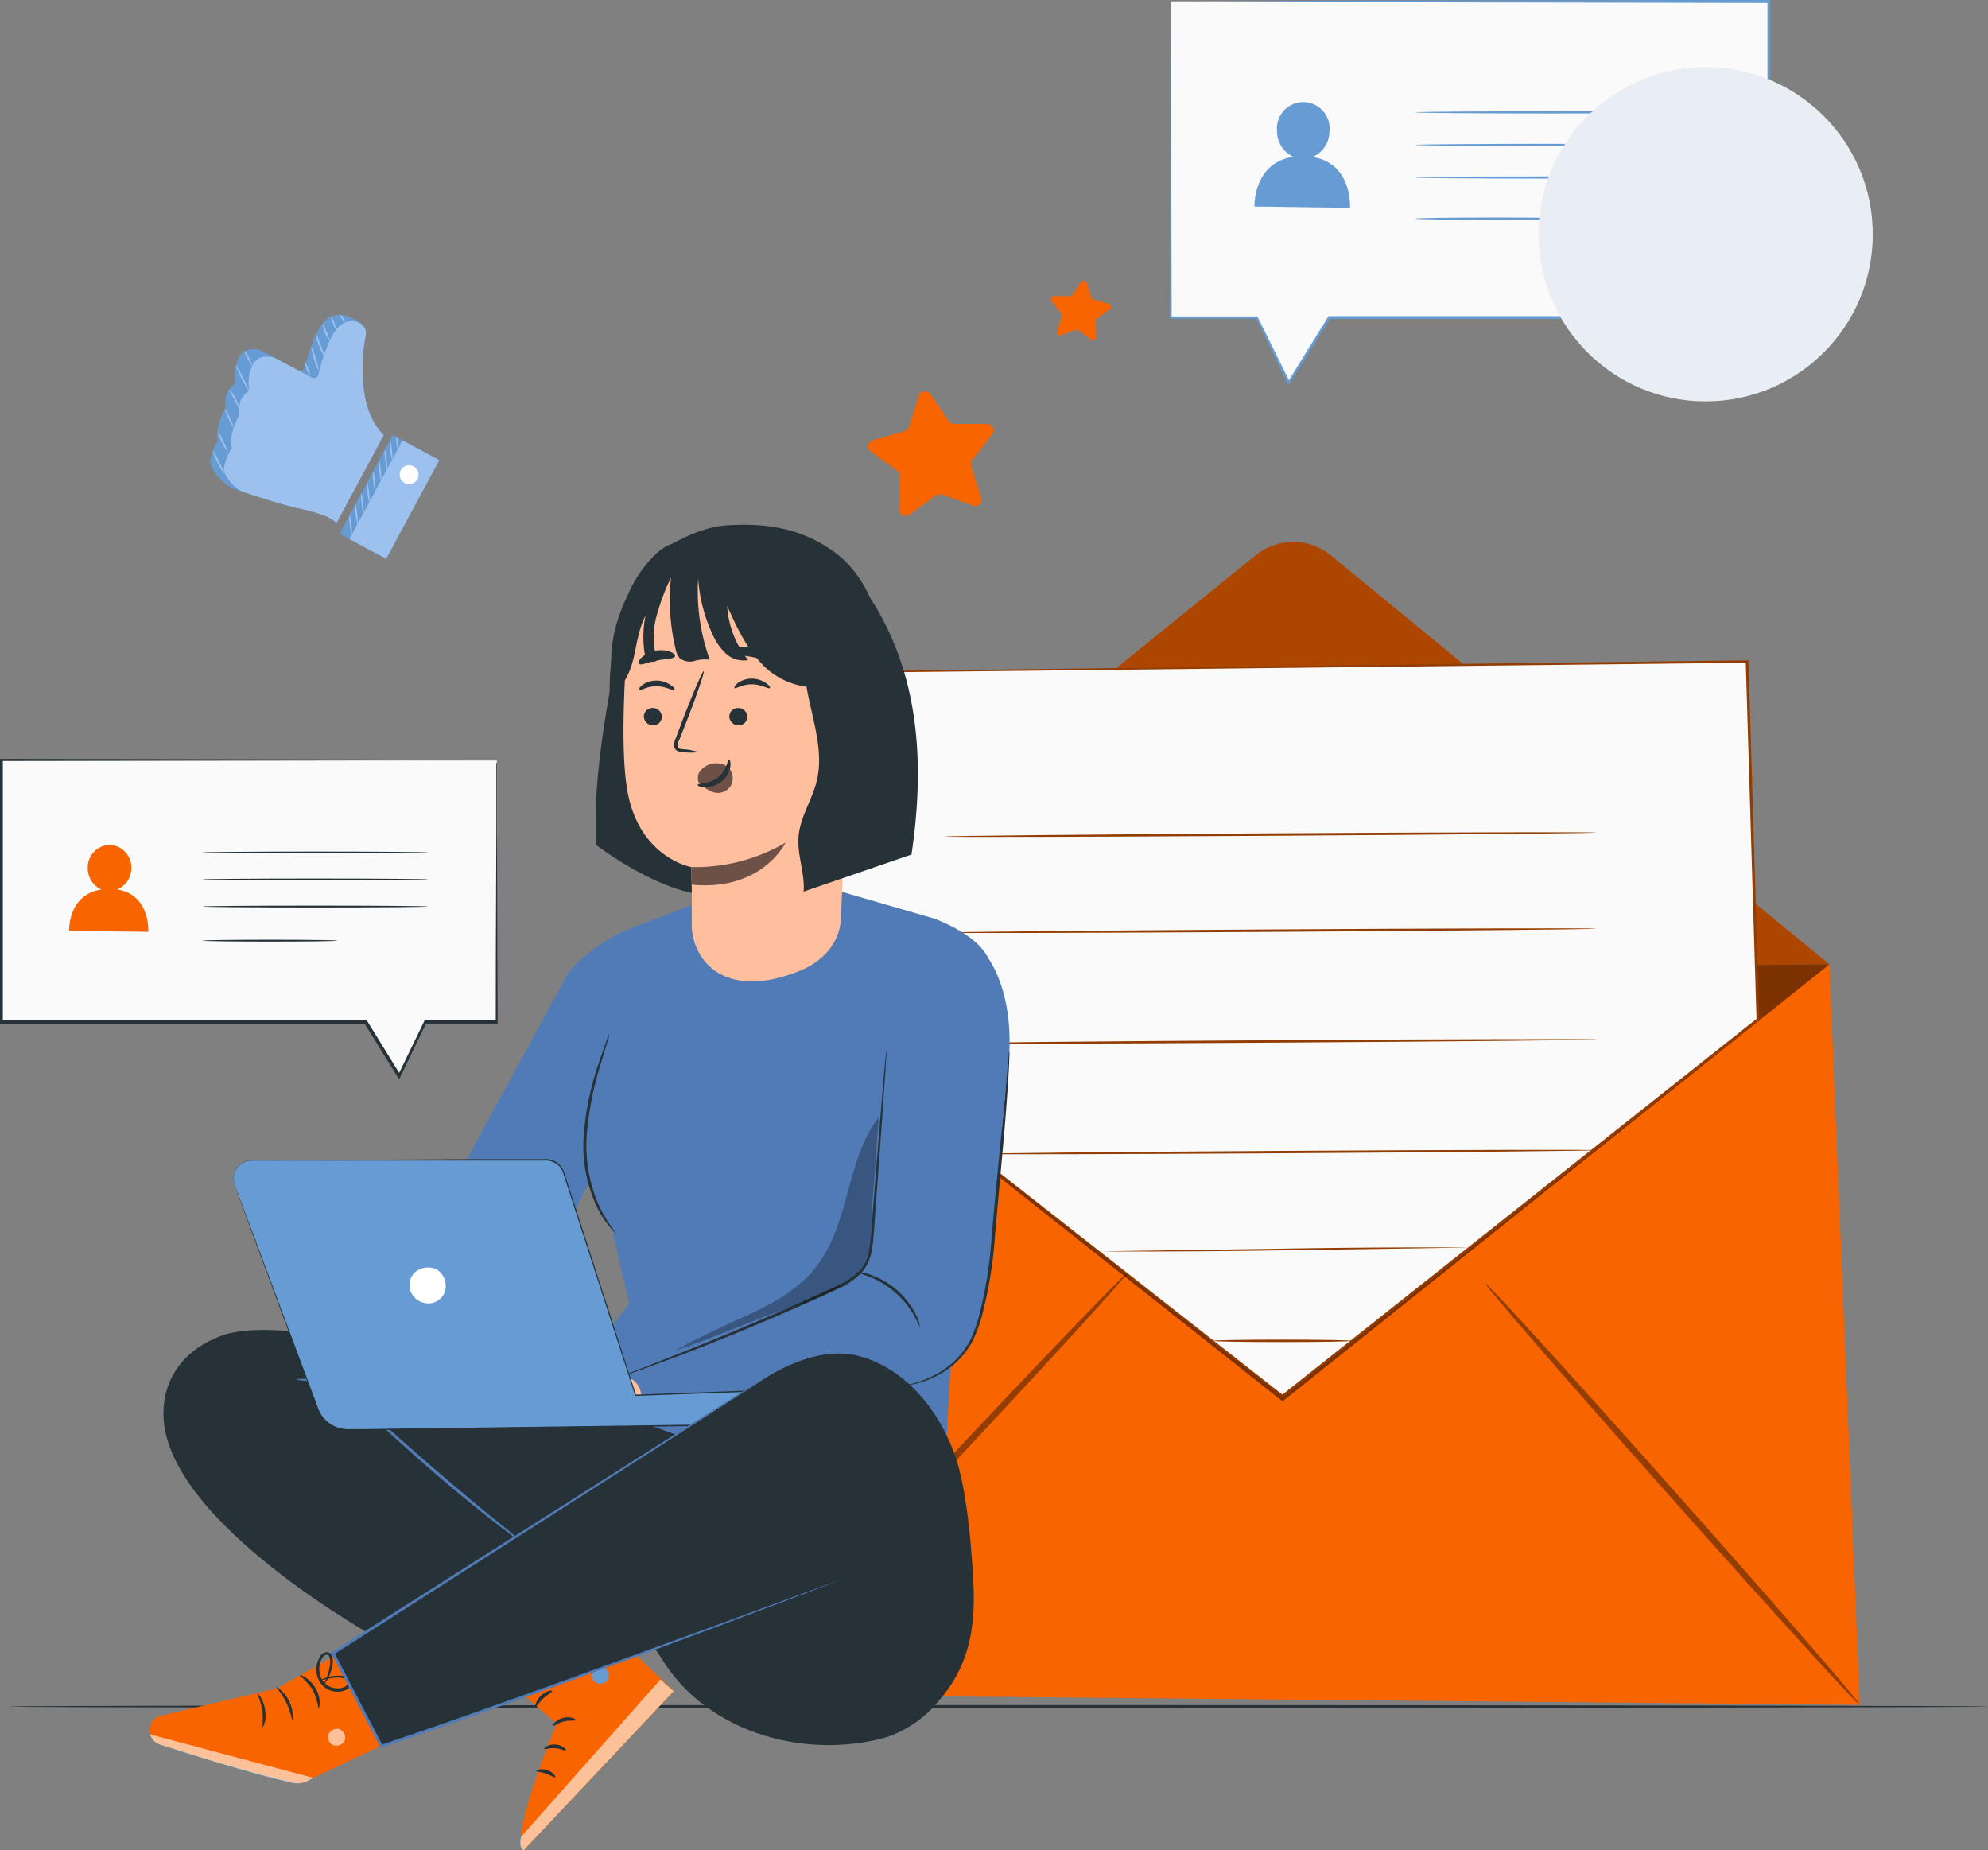 <?xml version="1.0" encoding="UTF-8"?> <svg xmlns="http://www.w3.org/2000/svg" viewBox="0 0 341.21 317.51"><rect x="0" y="0" width="341.21" height="317.51" fill="#808080" stroke="none"/> <defs> <style>.cls-1{fill:#fafafa;}.cls-2{fill:#679bd3;}.cls-3{fill:#9cc1ef;}.cls-4{fill:#fff;}.cls-5{fill:#e9eef4;}.cls-6{fill:#263238;}.cls-7{fill:#f76400;}.cls-8{opacity:0.3;}.cls-9{fill:#933d02;}.cls-10{opacity:0.5;}.cls-11{opacity:0.6;}.cls-12{fill:#517bb7;}.cls-13{fill:#ffbe9d;}.cls-14{fill:#6d5046;}</style> </defs> <title>отзыв-1</title> <g id="Слой_2" data-name="Слой 2"> <g id="Слой_1-2" data-name="Слой 1"> <path class="cls-1" d="M201,.24H303.61V54.47H228.14c-2.23,3.44-6.94,11.23-6.94,11.23l-5.43-11.23H201Z"></path> <path class="cls-2" d="M201,.24s0,.34,0,1l0,2.83c0,2.49,0,6.14,0,10.83,0,9.38.06,22.91.1,39.59l-.19-.19,14.77,0h.13l.06.12L221.4,65.6l-.39,0,6.94-11.24.07-.11h.13l68.81,0h6.66l-.26.26c0-19.15,0-37.43,0-54.23l.24.24L229.77.38,208.61.3,203,.27h-.06l5.61,0L229.69.1,303.61,0h.24V.24c0,16.8,0,35.08,0,54.23v.26h-6.92l-68.81,0,.2-.11-7,11.22-.22.35L221,65.8l-5.42-11.24.19.12-14.77,0h-.19v-.19l.1-39.71L201,4l0-2.8C201,.55,201,.24,201,.24Z"></path> <path class="cls-2" d="M225.28,26.94a4.81,4.81,0,0,0,2.9-4.42,4.52,4.52,0,1,0-9-.12A4.8,4.8,0,0,0,222,26.91c-6.94,1-6.69,8.53-6.69,8.53l16.4.22S232.15,28,225.28,26.94Z"></path> <ellipse class="cls-2" cx="266.24" cy="19.28" rx="23.36" ry="0.19"></ellipse> <ellipse class="cls-2" cx="266.24" cy="24.87" rx="23.36" ry="0.19"></ellipse> <ellipse class="cls-2" cx="266.24" cy="30.46" rx="23.36" ry="0.19"></ellipse> <ellipse class="cls-2" cx="256.85" cy="37.53" rx="13.97" ry="0.2"></ellipse> <path class="cls-3" d="M234.08,237.16l5.15,4.84a1.35,1.35,0,0,0,1.21.34l6.91-1.5a1.35,1.35,0,0,1,1.51,1.9l-3,6.4a1.35,1.35,0,0,0,.06,1.26l3.56,6.11a1.35,1.35,0,0,1-1.34,2l-7-.89a1.35,1.35,0,0,0-1.18.44l-4.71,5.28a1.35,1.35,0,0,1-2.34-.65l-1.32-6.95a1.35,1.35,0,0,0-.79-1l-6.47-2.85a1.35,1.35,0,0,1-.11-2.43l6.2-3.4a1.35,1.35,0,0,0,.7-1.05l.71-7A1.35,1.35,0,0,1,234.08,237.16Z"></path> <rect class="cls-2" x="56.37" y="81.23" width="19.24" height="7.16" transform="translate(-39.97 102.69) rotate(-61.69)"></rect> <rect class="cls-3" x="58.07" y="82.15" width="19.24" height="7.16" transform="translate(-39.89 104.67) rotate(-61.69)"></rect> <circle class="cls-4" cx="70.21" cy="81.45" r="1.62" transform="translate(-34.79 104.64) rotate(-61.69)"></circle> <ellipse class="cls-3" cx="66.23" cy="78.88" rx="0.14" ry="1.69" transform="translate(-8.48 7.98) rotate(-6.48)"></ellipse> <ellipse class="cls-3" cx="65.22" cy="80.75" rx="0.14" ry="1.69" transform="translate(-8.69 7.87) rotate(-6.48)"></ellipse> <ellipse class="cls-3" cx="64.21" cy="82.63" rx="0.14" ry="1.69" transform="translate(-8.91 7.77) rotate(-6.48)"></ellipse> <ellipse class="cls-3" cx="63.2" cy="84.5" rx="0.14" ry="1.69" transform="translate(-9.13 7.67) rotate(-6.48)"></ellipse> <ellipse class="cls-3" cx="62.19" cy="86.37" rx="0.14" ry="1.69" transform="translate(-9.35 7.57) rotate(-6.48)"></ellipse> <ellipse class="cls-3" cx="61.18" cy="88.25" rx="0.14" ry="1.69" transform="translate(-9.57 7.47) rotate(-6.48)"></ellipse> <ellipse class="cls-3" cx="60.17" cy="90.12" rx="0.14" ry="1.69" transform="translate(-9.78 7.37) rotate(-6.48)"></ellipse> <ellipse class="cls-3" cx="67.14" cy="77.24" rx="0.14" ry="1.69" transform="translate(-8.29 8.07) rotate(-6.48)"></ellipse> <ellipse class="cls-3" cx="68.18" cy="76" rx="0.14" ry="1" transform="translate(-8.14 8.18) rotate(-6.48)"></ellipse> <path class="cls-2" d="M55.81,88.54l7.72-15.15s-3-2.44-3.51-8.57c-.35-4.06,2.08-6.84,2.42-8.36.2-.93-1.78-1.79-2.67-2.14a3.7,3.7,0,0,0-3.59.36c-2.26,1.76-3.82,8.05-3.82,8.05s0,1.46-1.56.61l-5.62-3a3.48,3.48,0,0,0-2.38-.36,2.58,2.58,0,0,0-1.89,1.54c-1,2.23-.37,3.79-.62,4.24s-1.29.9-1.53,2.44.1,1.58-.24,2.19a11.47,11.47,0,0,0-1.19,3.42,5.21,5.21,0,0,0,.09,1.86,7.61,7.61,0,0,0-1.33,3.42c0,1.95,3.19,4.95,5.1,5.07.89.06,4.67,1.06,6.46,1.52S54.68,87,55.81,88.54Z"></path> <path class="cls-3" d="M57.73,89.8l8.15-15.14s-3-2.44-3.51-8.57a28.68,28.68,0,0,1,.4-8.47,2,2,0,0,0-1.16-2.24,3,3,0,0,0-3.17.42c-2.26,1.76-3.73,8.2-3.73,8.2s0,1.46-1.56.61l-5.62-3a3.48,3.48,0,0,0-2.38-.36,2.58,2.58,0,0,0-1.89,1.54c-1,2.23-.37,3.79-.62,4.24s-1.29.9-1.53,2.44.1,1.58-.24,2.19a11.47,11.47,0,0,0-1.19,3.42,5.21,5.21,0,0,0,.09,1.86,8.85,8.85,0,0,0-1.33,3.42c-.07,1.48,2,3.38,2.74,3.8s7,2.33,8.81,2.78S56.6,88.25,57.73,89.8Z"></path> <path class="cls-3" d="M53.46,59.42a11.07,11.07,0,0,1,.72,2.11,11.07,11.07,0,0,1,.56,2.15,7.18,7.18,0,0,1-.84-2.07A7.18,7.18,0,0,1,53.46,59.42Z"></path> <path class="cls-3" d="M54.25,57.23A13.42,13.42,0,0,1,55,59.11a6.74,6.74,0,0,1,.59,1.94,7.8,7.8,0,0,1-.86-1.84A5,5,0,0,1,54.25,57.23Z"></path> <path class="cls-3" d="M55.39,55.49A11.92,11.92,0,0,1,56.05,57a3.72,3.72,0,0,1,.52,1.57,6.94,6.94,0,0,1-.78-1.45A3.07,3.07,0,0,1,55.39,55.49Z"></path> <ellipse class="cls-3" cx="57.26" cy="55.43" rx="0.14" ry="1.21" transform="translate(-16.15 24.4) rotate(-21.16)"></ellipse> <ellipse class="cls-3" cx="58.79" cy="54.65" rx="0.14" ry="0.71" transform="translate(-18.86 34.34) rotate(-28.25)"></ellipse> <ellipse class="cls-3" cx="52.92" cy="63.52" rx="0.14" ry="1.28" transform="matrix(0.93, -0.36, 0.36, 0.93, -19.31, 23.3)"></ellipse> <ellipse class="cls-3" cx="41.56" cy="64.78" rx="0.14" ry="2.37" transform="translate(-25.07 26.26) rotate(-27.28)"></ellipse> <ellipse class="cls-3" cx="42.59" cy="61.42" rx="0.14" ry="1.41" transform="translate(-23.34 26.22) rotate(-27.17)"></ellipse> <path class="cls-3" d="M39.35,66.81A7,7,0,0,1,41,69.92a7.34,7.34,0,0,1-.86-1.52A7.33,7.33,0,0,1,39.35,66.81Z"></path> <ellipse class="cls-3" cx="39.33" cy="71.75" rx="0.14" ry="1.73" transform="translate(-26.48 23.13) rotate(-24.82)"></ellipse> <path class="cls-3" d="M37.4,74a10.06,10.06,0,0,1,.94,1.79,10.07,10.07,0,0,1,.83,1.84A9,9,0,0,1,37.4,74Z"></path> <path class="cls-3" d="M36.56,77.27a14.5,14.5,0,0,1,1.09,2.09,14.48,14.48,0,0,1,1,2.14,7.36,7.36,0,0,1-1.24-2A7.36,7.36,0,0,1,36.56,77.27Z"></path> <circle class="cls-5" cx="292.75" cy="40.2" r="28.68"></circle> <path class="cls-6" d="M341.21,292.85c0,.14-76,.26-169.82.26S1.56,293,1.56,292.85s76-.26,169.84-.26S341.21,292.71,341.21,292.85Z"></path> <path class="cls-7" d="M159.66,67.6l3.21,4.68a1.09,1.09,0,0,0,.9.47h5.68a1.09,1.09,0,0,1,.86,1.75L166.84,79a1.09,1.09,0,0,0-.17,1l1.75,5.4a1.09,1.09,0,0,1-1.4,1.36l-5.35-1.9a1.09,1.09,0,0,0-1,.14l-4.6,3.33a1.09,1.09,0,0,1-1.73-.91l.15-5.68a1.09,1.09,0,0,0-.45-.91l-4.59-3.35a1.09,1.09,0,0,1,.33-1.92L155.24,74a1.09,1.09,0,0,0,.73-.71l1.76-5.4A1.09,1.09,0,0,1,159.66,67.6Z"></path> <path class="cls-7" d="M186.49,48.46l.85,2.58a.52.52,0,0,0,.35.34l2.61.77a.52.52,0,0,1,.16.92l-2.19,1.61a.52.52,0,0,0-.21.44l.08,2.72a.52.52,0,0,1-.83.44l-2.2-1.59a.52.52,0,0,0-.48-.07l-2.56.91a.52.52,0,0,1-.67-.65l.83-2.59a.52.52,0,0,0-.08-.48l-1.66-2.15a.52.52,0,0,1,.41-.84h2.72a.52.52,0,0,0,.43-.23l1.53-2.24A.52.52,0,0,1,186.49,48.46Z"></path> <path class="cls-1" d="M85.31,130.51H.26v44.95H62.82c1.85,2.85,5.76,9.31,5.76,9.31l4.5-9.31H85.31Z"></path> <path class="cls-6" d="M85.31,130.51s0,.26,0,.78l0,2.31,0,8.94c0,7.8.06,19.06.1,32.92v.19h-.19l-12.24,0,.19-.12-4.49,9.31-.18.37-.22-.35-5.76-9.3.2.11-57,0H0v-.26c0-15.87,0-31,0-44.95v-.24H.26l61.27.1,17.55.08,4.64,0h-.06l-4.68,0-17.53.08-61.2.1.24-.24c0,13.92,0,29.08,0,44.95l-.26-.26H5.78l57,0h.13l.07.11,5.75,9.32-.39,0,4.51-9.3.06-.12h.13l12.24,0-.19.19c0-13.82.08-25,.1-32.8l0-9,0-2.35C85.3,130.79,85.31,130.51,85.31,130.51Z"></path> <path class="cls-7" d="M20.14,152.64a4,4,0,0,0,2.4-3.66,3.87,3.87,0,0,0-3.69-4,3.86,3.86,0,0,0-3.79,3.93,4,4,0,0,0,2.35,3.74c-5.76.82-5.55,7.07-5.55,7.07l13.59.18S25.84,153.55,20.14,152.64Z"></path> <ellipse class="cls-6" cx="54.09" cy="146.29" rx="19.36" ry="0.16"></ellipse> <ellipse class="cls-6" cx="54.09" cy="150.92" rx="19.36" ry="0.16"></ellipse> <ellipse class="cls-6" cx="54.09" cy="155.56" rx="19.36" ry="0.16"></ellipse> <ellipse class="cls-6" cx="46.31" cy="161.42" rx="11.58" ry="0.16"></ellipse> <polygon class="cls-7" points="127.08 166.85 313.98 165.49 319.19 292.56 125.66 290.77 127.08 166.85"></polygon> <path class="cls-7" d="M127.08,166.85l88.46-71.58a10.16,10.16,0,0,1,12.83,0L314,165.49"></path> <g class="cls-8"> <path d="M127.08,166.85l88.46-71.58a10.16,10.16,0,0,1,12.83,0L314,165.49"></path> </g> <ellipse class="cls-9" cx="159.5" cy="254.68" rx="49.47" ry="0.58" transform="translate(-135.38 196.83) rotate(-46.84)"></ellipse> <ellipse class="cls-9" cx="287.08" cy="256.43" rx="0.58" ry="48.34" transform="translate(-97.85 255.45) rotate(-41.63)"></ellipse> <g class="cls-10"> <polyline points="313.98 165.49 220.13 240.47 127.08 166.85"></polyline> </g> <polygon class="cls-1" points="136.49 173.79 136.2 115.42 299.86 113.48 301.7 174.9 220.12 239.49 136.49 173.79"></polygon> <path class="cls-9" d="M136.49,173.79,138,175l4.44,3.46,16.89,13.21,60.87,47.72H220l81.56-64.61-.08.17-1.1-36.52-.75-24.9.21.2L136.2,115.55l.13-.13.15,42.95c0,5,0,8.85,0,11.46,0,1.3,0,2.29,0,3s0,1,0,1,0-.33,0-1l0-2.94-.09-11.44-.28-43v-.13h.13l163.66-2h.2v.2l.75,24.9,1.09,36.52v.1l-.08.06-81.6,64.56-.1.08-.1-.08-60.82-47.88-16.82-13.27L138,175Z"></path> <path class="cls-9" d="M274,142.87c0,.11-25,.36-55.9.55s-55.9.25-55.9.13,25-.36,55.9-.55S274,142.76,274,142.87Z"></path> <path class="cls-9" d="M274,159.36c0,.11-25,.36-55.9.55s-55.9.25-55.9.13,25-.36,55.9-.55S274,159.25,274,159.36Z"></path> <path class="cls-9" d="M274,178.37c0,.11-25,.36-55.9.55s-55.9.25-55.9.13,25-.36,55.9-.55S274,178.25,274,178.37Z"></path> <path class="cls-9" d="M274,197.37c0,.11-23.88.35-53.33.53s-53.33.23-53.33.12,23.87-.35,53.33-.53S274,197.26,274,197.37Z"></path> <path class="cls-9" d="M253.06,214.05a3.92,3.92,0,0,1-.66,0l-1.88.05-6.91.11-22.81.33c-8.91.15-17,.2-22.82.21l-6.92,0-1.88,0a3.91,3.91,0,0,1-.66,0,3.91,3.91,0,0,1,.66,0l1.88-.05,6.91-.11,22.81-.33c8.91-.15,17-.2,22.81-.21l6.92,0,1.88,0A3.91,3.91,0,0,1,253.06,214.05Z"></path> <ellipse class="cls-9" cx="220.07" cy="230.09" rx="11.92" ry="0.21"></ellipse> <path class="cls-7" d="M69.19,277.54,47.55,289.72l-19.9,4.69a2.54,2.54,0,0,0-1.85,3.23h0a2.53,2.53,0,0,0,1.63,1.66c5,1.64,23.37,7.16,24.58,6.61,1.92-.87,24-11.34,24-11.34Z"></path> <g class="cls-11"> <path class="cls-4" d="M25.8,297.63l28,7.46-.93.49a4,4,0,0,1-2.62.37c-2.38-.52-8.91-2.1-22.81-6.59a2.54,2.54,0,0,1-1.66-1.73Z"></path> </g> <g class="cls-11"> <path class="cls-4" d="M58.49,296.83a1.54,1.54,0,0,0-2,.57,1.48,1.48,0,0,0,.55,2,1.62,1.62,0,0,0,2.09-.62,1.54,1.54,0,0,0-.8-2"></path> </g> <path class="cls-6" d="M45.05,296.53a20.69,20.69,0,0,0,0-3.07,22.39,22.39,0,0,0-.92-3,5.09,5.09,0,0,1,1.35,3A4.39,4.39,0,0,1,45.05,296.53Z"></path> <path class="cls-6" d="M50.25,295.3c-.16,0-.3-1.47-1.08-3.08s-1.83-2.65-1.72-2.77a6.31,6.31,0,0,1,2.8,5.85Z"></path> <path class="cls-6" d="M54.68,293.21a12.44,12.44,0,0,0-1-3.23,12.45,12.45,0,0,0-2.28-2.52c0-.06.43,0,1,.38a5.55,5.55,0,0,1,2.49,4.32C54.86,292.82,54.74,293.22,54.68,293.21Z"></path> <path class="cls-6" d="M54.74,288.52a2.14,2.14,0,0,1,.81-.47,6.53,6.53,0,0,1,2.52-.5,2.9,2.9,0,0,1,1.8.45,1,1,0,0,1,.34,1.12,1.66,1.66,0,0,1-.81.87A3.6,3.6,0,0,1,55,288.78a4.17,4.17,0,0,1,0-4.64,1.45,1.45,0,0,1,1-.63,1,1,0,0,1,1,.68A3.56,3.56,0,0,1,57,286a7.28,7.28,0,0,1-.91,2.4c-.31.52-.55.76-.58.74a11.59,11.59,0,0,0,1.1-3.21,3.32,3.32,0,0,0-.06-1.61.53.53,0,0,0-.52-.37,1,1,0,0,0-.65.45,3.72,3.72,0,0,0,0,4,3.12,3.12,0,0,0,3.74,1.09,1.21,1.21,0,0,0,.59-.59.55.55,0,0,0-.18-.62,2.61,2.61,0,0,0-1.52-.41A9.64,9.64,0,0,0,54.74,288.52Z"></path> <path class="cls-7" d="M81,283.06l14.54,12.76s-8.09,19.06-5.64,21.68l25.76-27.3L93.78,269.4Z"></path> <path class="cls-2" d="M102.27,286.27a1.53,1.53,0,0,1,2,.43,1.47,1.47,0,0,1-.41,2,1.62,1.62,0,0,1-2.12-.47,1.53,1.53,0,0,1,.65-2"></path> <g class="cls-11"> <path class="cls-4" d="M115.62,290.21l-2.28-2L89.49,315.13s-.62,1.71.37,2.38Z"></path> </g> <path class="cls-6" d="M94.93,296.14c.14.12.83-.49,1.87-.74s1.94-.07,2-.24-.89-.7-2.16-.37S94.79,296.05,94.93,296.14Z"></path> <path class="cls-6" d="M93.42,300.12c.1.15.87-.21,1.86-.13s1.71.51,1.83.37-.55-.93-1.79-1S93.29,300,93.42,300.12Z"></path> <path class="cls-6" d="M95.31,305c.14-.09-.35-.91-1.4-1.25s-1.93,0-1.87.16.81.14,1.67.44S95.17,305.1,95.31,305Z"></path> <path class="cls-6" d="M91.94,292.86c.17.06.57-.73,1.33-1.43s1.55-1.07,1.51-1.25-1.06-.06-1.94.78S91.78,292.83,91.94,292.86Z"></path> <path class="cls-6" d="M89.06,290.23c.05.05.63-.4,1.28-1.37a8.46,8.46,0,0,0,.91-1.85,8.85,8.85,0,0,0,.32-1.18,2.31,2.31,0,0,0,.07-.72.8.8,0,0,0-.65-.73,1,1,0,0,0-.86.3,2.45,2.45,0,0,0-.41.58,6.76,6.76,0,0,0-.51,1.13,6.63,6.63,0,0,0-.36,2,3.14,3.14,0,0,0,.35,1.85c.1,0,0-.72.1-1.82a7.51,7.51,0,0,1,.46-1.87,7,7,0,0,1,.5-1c.2-.36.43-.61.63-.56s.1,0,.12.17a1.88,1.88,0,0,1-.05.53,9.89,9.89,0,0,1-.27,1.11,10.43,10.43,0,0,1-.74,1.8A12.94,12.94,0,0,0,89.06,290.23Z"></path> <path class="cls-6" d="M89.41,290.24c.06,0-.16-.74-1-1.61A6.08,6.08,0,0,0,85.6,287a1.55,1.55,0,0,0-1.51.22.88.88,0,0,0-.16.93,2.55,2.55,0,0,0,.37.61,4.18,4.18,0,0,0,.92.87,4.32,4.32,0,0,0,2,.75A2.42,2.42,0,0,0,89,290a15.29,15.29,0,0,1-1.79-.12,4.33,4.33,0,0,1-1.69-.78,3.87,3.87,0,0,1-.77-.77c-.25-.32-.38-.65-.25-.73a1.08,1.08,0,0,1,.9-.06,6.22,6.22,0,0,1,1.06.36,6.77,6.77,0,0,1,1.61,1C89,289.68,89.33,290.29,89.41,290.24Z"></path> <path class="cls-12" d="M81,243.41,64.67,227.3l32.93-60.46a28,28,0,0,1,11.15-7.75L119,155.2l25.64-2.12,15.78,4.57c4.56,1.8,10.32,5.08,9.74,10l-5.64,41.12-2.78,51.76-69-17L108,223.67l-5.52-23.56Z"></path> <path class="cls-12" d="M106.27,235.09l35.59-14.24c3.2-1.29,4.27-4.81,4.53-8.25l2.9-38s-.34-16.16,9.75-16.95l5.74,2.26c7.42,3.94,9.26,14.75,8.25,23.09-1.44,11.86-2,28.63-3.64,38.92-1.31,8.42-6.37,15.08-14.37,18l-44.83,9.61Z"></path> <path class="cls-13" d="M107.62,236.34h-4.8S92,232.43,89.76,232.8c-2,.34-9.35,5.21-10.79,6.18a.91.91,0,0,0-.35.44h0a1.57,1.57,0,0,0,.88,2l.15.06-.07.22a2.62,2.62,0,0,0-.11.88,1.06,1.06,0,0,0,2,.46l-.28.49a1.21,1.21,0,0,0-.15.66l0,.45a1.2,1.2,0,0,0,.83,1.08h0a1.2,1.2,0,0,0,1.26-.33c.93-1,2.94-3.08,4.3-3.3a31.93,31.93,0,0,1,4.44-.22,1.51,1.51,0,0,1,1.4,1h0c-.81.06-6.43,3-8.43,4a2.13,2.13,0,0,0-1.16,1.6c-.07.62.24,1.28,1.48,1a54.43,54.43,0,0,0,7.41-2.81s2.46-.7,4,.42c2.24,1.58,3.26,2.16,5.19,1.52a16.27,16.27,0,0,0,3.34-1.55l3.79-.38S112.51,237.71,107.62,236.34Z"></path> <path class="cls-14" d="M93.32,238.17s-.77-.2-2-.28a10.5,10.5,0,0,0-8.75,3.74c-.82,1-1.17,1.69-1.2,1.66a2.48,2.48,0,0,1,.24-.5,9.13,9.13,0,0,1,.85-1.25,10.18,10.18,0,0,1,8.88-3.79,9.13,9.13,0,0,1,1.5.25A2.48,2.48,0,0,1,93.32,238.17Z"></path> <path class="cls-14" d="M92.17,235.54a8.87,8.87,0,0,0-2.12-.37,9.24,9.24,0,0,0-4.93,1.39,19.84,19.84,0,0,0-4,3.36l-1.09,1.16a3.22,3.22,0,0,1-.42.41A3.17,3.17,0,0,1,80,241c.24-.29.59-.7,1-1.2a18.22,18.22,0,0,1,4-3.43,9,9,0,0,1,5-1.36,6,6,0,0,1,1.57.29,3.61,3.61,0,0,1,.41.16Z"></path> <path class="cls-6" d="M152.13,180.39a5.77,5.77,0,0,0-.12.87l-.24,2.5L151,193l-1.1,13.67-.31,4a31.68,31.68,0,0,1-.47,4.07,6.89,6.89,0,0,1-1.84,3.56,12.42,12.42,0,0,1-3.42,2.28c-10.22,4.73-19.64,8.63-26.48,11.37l-8.12,3.2L107,236a4.91,4.91,0,0,0-.76.34,4.86,4.86,0,0,0,.79-.24l2.24-.78c1.94-.69,4.74-1.72,8.18-3,6.88-2.65,16.32-6.5,26.57-11.24a12.84,12.84,0,0,0,3.55-2.38,7.43,7.43,0,0,0,2-3.83,31.76,31.76,0,0,0,.47-4.14l.29-4,1-13.69.63-9.23.15-2.51A5.83,5.83,0,0,0,152.13,180.39Z"></path> <path class="cls-6" d="M157.89,227.65a5.83,5.83,0,0,0-.72-2.11,13.64,13.64,0,0,0-8-6.87,5.82,5.82,0,0,0-2.2-.38c0,.09.82.25,2.08.74a15.42,15.42,0,0,1,7.83,6.69C157.51,226.88,157.8,227.68,157.89,227.65Z"></path> <g class="cls-8"> <path d="M115.9,231.74c4.24-2.39,8.39-4.23,12.82-6.25s8.77-4.6,11.67-8.51c5.47-7.37,4.85-18,10.45-25.29l-1.1,14.68c-.34,4.48.35,8.92-2.54,12-2.43,2.57-7.18,4.54-10.54,5.64-6.75,2.23-14,5.53-20.77,7.76"></path> </g> <path class="cls-6" d="M36.73,229.77s-8.65,3.09-8.68,12.79c-.07,18.58,37.53,39.05,37.53,39.05l50-33.16,3.14-1.27S51.2,221.81,36.73,229.77Z"></path> <path class="cls-12" d="M90.27,265.2a9.27,9.27,0,0,1-1.3-.88c-.82-.59-2-1.48-3.42-2.58-2.87-2.21-6.76-5.35-11-9s-7.89-7-10.51-9.48c-1.31-1.25-2.36-2.27-3.07-3a9.29,9.29,0,0,1-1.07-1.15,9.29,9.29,0,0,1,1.21,1L64.32,243c2.68,2.43,6.41,5.76,10.6,9.36s8,6.77,10.85,9.06l3.32,2.71A9.32,9.32,0,0,1,90.27,265.2Z"></path> <path class="cls-12" d="M50.86,236.71a9.89,9.89,0,0,1,4.82.44A9.89,9.89,0,0,1,60,239.4c-.08.13-1.91-1-4.43-1.76S50.85,236.87,50.86,236.71Z"></path> <path class="cls-12" d="M55.17,233.78a7.6,7.6,0,0,1,4.52,5.6c-.15.05-.69-1.51-2-3S55.09,233.92,55.17,233.78Z"></path> <path class="cls-2" d="M40.31,203.38l14.24,38.35a5.53,5.53,0,0,0,5.25,3.6l78.36-1v-6l-29.08,1.06L96.74,201.13a3.12,3.12,0,0,0-3-2.17l-50.55.15A3.12,3.12,0,0,0,40.31,203.38Z"></path> <path class="cls-6" d="M40.31,203.38l0-.12a3.13,3.13,0,0,1-.1-.36,3.06,3.06,0,0,1,0-1.44,3.12,3.12,0,0,1,1.38-1.85,3.05,3.05,0,0,1,1.42-.45c.54,0,1.12,0,1.74,0l21.09,0,14.78,0,8.3,0h4.36a3.43,3.43,0,0,1,2.09.46,3,3,0,0,1,1.3,1.71L109,239.45l0,.09h.09l29.08-1.06-.13-.13v6l.12-.13-49.28.66-21.42.29-4.94.07-2.4,0a5.72,5.72,0,0,1-2.28-.33,5.43,5.43,0,0,1-3.14-3l-1.53-4.09-9.4-25.2-2.56-6.83c-.59-1.56-.91-2.37-.91-2.37s.29.83.86,2.39l2.52,6.85L53,237.85l1.52,4.1a5.61,5.61,0,0,0,3.24,3.13,5.92,5.92,0,0,0,2.35.35l2.4,0,4.94-.06,21.42-.27,49.28-.64h.12v-.12c0-1.55,0-3.22,0-4.89v-1.19h-.13l-29.08,1.07.12.09-12.34-38.2a3.26,3.26,0,0,0-1.39-1.82,3.65,3.65,0,0,0-2.2-.49l-4.36,0-8.3,0L65.84,199l-21.09.1c-.62,0-1.2,0-1.74,0a3.12,3.12,0,0,0-1.45.47,3.17,3.17,0,0,0-1.38,1.9,3,3,0,0,0,0,1.46A3.26,3.26,0,0,0,40.31,203.38Z"></path> <path class="cls-4" d="M75.06,217.88a3.52,3.52,0,0,0-3.81.41,3.08,3.08,0,0,0-.75,3.37,3.34,3.34,0,0,0,2.86,2,3,3,0,0,0,3-2,3.38,3.38,0,0,0-1.33-3.78"></path> <path class="cls-6" d="M57.14,283.7s70.62-45.24,73.74-47c2.65-1.51,9.75-5.88,16.74-3.95s13.27,8.2,16.41,17.37c1.79,5.24,2.64,14.17,3,20.88.47,8-.57,14.68-5.81,20.76a19.76,19.76,0,0,1-8.82,6.26c-.74.23-1.5.43-2.28.6-13.37,2.9-28.54-1.78-36.05-13.21l-1.65-2.51s-46.25,17-47,16.75Z"></path> <path class="cls-12" d="M144.61,270.93l-.39.17-1.16.46-4.48,1.73-16.66,6.28c-7.08,2.64-15.55,5.78-25.06,9.24s-20.05,7.25-31.31,11.06l-.2.07-.1-.19-5.52-10.55-2.82-5.38-.11-.21.2-.12,53.93-34.24L127.13,239l4.4-2.75,1.15-.7.4-.22s-.12.1-.37.27l-1.12.74-4.35,2.82-16.11,10.35L57.28,283.91l.09-.33L60.18,289l5.52,10.55-.3-.12c11.25-3.8,21.79-7.58,31.31-11l25.1-9.13,16.71-6.13,4.51-1.64,1.17-.42Z"></path> <path class="cls-6" d="M106.47,109.67s-4.24,18.21-4.24,31v4.26s10.94,8.5,19.9,8.75L129,135Z"></path> <path class="cls-6" d="M154.15,119.2c-2.32-8.74-3.44-19-10.95-24.47-5.57-4.08-11.8-5.07-18.69-4.56-3.39.25-7.18,1.94-10.08,3.72-4,2.43-5.55,7.14-7.37,11.44-3.65,8.6-2.78,20.06,0,23.17l36,17.55c7-3.91,11.34-5.52,12.16-15A34.56,34.56,0,0,0,154.15,119.2Z"></path> <path class="cls-13" d="M142.66,101.76l-22.5-5.85c-7.21-.81-12.07,8-12.58,15.29-.56,8-.93,17.89,0,23.9,1.84,12.09,11.08,13.69,11.08,13.69s0,.18.07,3.77l0,5.82a10.07,10.07,0,0,0,2.18,6.51c3.43,4.15,9.44,4.53,16.42,1.68,4-1.65,6.79-4.79,7-8.95l2.2-51.53A4.25,4.25,0,0,0,142.66,101.76Z"></path> <path class="cls-6" d="M110.51,122.89a1.55,1.55,0,0,0,1.48,1.57,1.48,1.48,0,0,0,1.61-1.39,1.55,1.55,0,0,0-1.48-1.57A1.48,1.48,0,0,0,110.51,122.89Z"></path> <path class="cls-6" d="M109.68,118.4c.19.2,1.37-.66,3-.64s2.88.86,3.06.65-.1-.46-.63-.85a4.25,4.25,0,0,0-2.45-.77,4.08,4.08,0,0,0-2.42.76C109.76,117.95,109.58,118.31,109.68,118.4Z"></path> <path class="cls-6" d="M125.18,122.89a1.55,1.55,0,0,0,1.48,1.57,1.48,1.48,0,0,0,1.61-1.39,1.55,1.55,0,0,0-1.48-1.57A1.48,1.48,0,0,0,125.18,122.89Z"></path> <path class="cls-6" d="M126.06,118.07c.19.2,1.37-.66,3-.64s2.88.86,3.06.65-.1-.46-.63-.85a4.25,4.25,0,0,0-2.45-.77,4.08,4.08,0,0,0-2.42.76C126.14,117.61,126,118,126.06,118.07Z"></path> <path class="cls-6" d="M119.93,129.07a11,11,0,0,0-2.7-.51c-.43,0-.83-.13-.9-.42a2.16,2.16,0,0,1,.29-1.26l1.28-3.23c1.78-4.6,3.07-8.39,2.88-8.46s-1.78,3.6-3.56,8.21L116,126.65a2.46,2.46,0,0,0-.23,1.67,1.07,1.07,0,0,0,.7.63,2.9,2.9,0,0,0,.72.11A10.84,10.84,0,0,0,119.93,129.07Z"></path> <path class="cls-14" d="M118.64,148.79a30.72,30.72,0,0,0,16.2-4.2s-4.06,8.42-16.14,7.21Z"></path> <path class="cls-14" d="M125.41,132.22a2.68,2.68,0,0,0-2.22-1.23,3.48,3.48,0,0,0-3.18,1.55,2.16,2.16,0,0,0-.15,1.56c.12.27,0,.13.23.32a6.09,6.09,0,0,0,2.48,1.56,2.61,2.61,0,0,0,2.77-1A2.67,2.67,0,0,0,125.41,132.22Z"></path> <path class="cls-6" d="M125.12,130.32c-.27,0-.3,1.79-1.86,3.05s-3.49,1-3.5,1.29.43.36,1.24.39a4.5,4.5,0,0,0,2.92-1,3.92,3.92,0,0,0,1.44-2.56C125.44,130.76,125.25,130.31,125.12,130.32Z"></path> <path class="cls-6" d="M125.23,112c.13.46,1.81.36,3.75.72s3.48,1,3.77.61c.13-.19-.12-.63-.73-1.11a6.63,6.63,0,0,0-5.72-1C125.56,111.44,125.18,111.77,125.23,112Z"></path> <path class="cls-6" d="M109.67,113.92c.39.32,1.58-.3,3.1-.58s2.85-.25,3.08-.69c.1-.21-.17-.55-.8-.8a4.75,4.75,0,0,0-2.63-.16,4.69,4.69,0,0,0-2.34,1.19C109.6,113.35,109.5,113.76,109.67,113.92Z"></path> <path class="cls-6" d="M120.43,94.59l0,.26,0,0Z"></path> <path class="cls-6" d="M137.93,153c.24-3.17-1.14-6.31-.87-9.48.28-3.36,2.36-6.3,3.14-9.59,1.26-5.26-.88-10.73-1.77-16.09a12.79,12.79,0,0,1-8-4.27c-2.51-2.74-4.09-6.19-5.62-9.58a16.33,16.33,0,0,0,3.59,9.27,4.4,4.4,0,0,1-3.8-1.1,9.83,9.83,0,0,1-2.32-3.35,26.78,26.78,0,0,1-2.45-9.58,34.69,34.69,0,0,0,2,14,6,6,0,0,0-2.62.19,2.88,2.88,0,0,1-2.51-.45,3.14,3.14,0,0,1-.74-1.59,36.17,36.17,0,0,1-.8-12.26,37.43,37.43,0,0,0-2.55,6.89,13.19,13.19,0,0,0,.19,7.26,1.07,1.07,0,0,1-1.5,0,2.54,2.54,0,0,1-.71-1.49,18.68,18.68,0,0,1,.2-6.12c-1.14,2.18-1.46,4.67-2,7.06s-1.57,4.84-3.58,6.25a32.18,32.18,0,0,1,0-9.27,28,28,0,0,1,2.47-7.44,21.85,21.85,0,0,1,4.67-7c3.45-3.23,5-1.94,7.29-.82l.27.1c0-.06,0-.11,0-.17L120,94a34.07,34.07,0,0,1,18,.26,24.08,24.08,0,0,1,12,9.35l.13.22c5.34,8.94,9.46,21.8,6.31,42.81h0Z"></path> <path class="cls-12" d="M104.58,177.41c-1.91,5.72-3.85,11.53-4.15,17.55s1.21,12.4,5.38,16.75"></path> <path class="cls-6" d="M105.81,211.72s-.11-.07-.28-.24a9.63,9.63,0,0,1-.73-.77,16.51,16.51,0,0,1-2.17-3.24,24.65,24.65,0,0,1-2.46-12.52,49.91,49.91,0,0,1,2.6-12.55c.51-1.56,1-2.81,1.27-3.67a7.41,7.41,0,0,1,.55-1.32,7.53,7.53,0,0,1-.35,1.38l-1.11,3.71A55.32,55.32,0,0,0,100.69,195,25.5,25.5,0,0,0,103,207.3,26.67,26.67,0,0,0,105.81,211.72Z"></path> <path class="cls-6" d="M173.25,180.39a3.12,3.12,0,0,1,0,.66l-.07,1.88c-.08,1.63-.23,4-.45,6.9-.43,5.83-1.24,13.85-2,22.73a70.7,70.7,0,0,1-2,12.43,24,24,0,0,1-1.85,5.21,14.18,14.18,0,0,1-3,3.78,15.54,15.54,0,0,1-6.08,3.3,13.81,13.81,0,0,1-1.84.41,3.11,3.11,0,0,1-.65.07c0-.05.89-.18,2.44-.67a16,16,0,0,0,5.9-3.38,14,14,0,0,0,2.86-3.71,24,24,0,0,0,1.76-5.12,73,73,0,0,0,1.91-12.36c.75-8.88,1.62-16.9,2.15-22.72l.62-6.89.17-1.87A3.11,3.11,0,0,1,173.25,180.39Z"></path> </g> </g> </svg> 